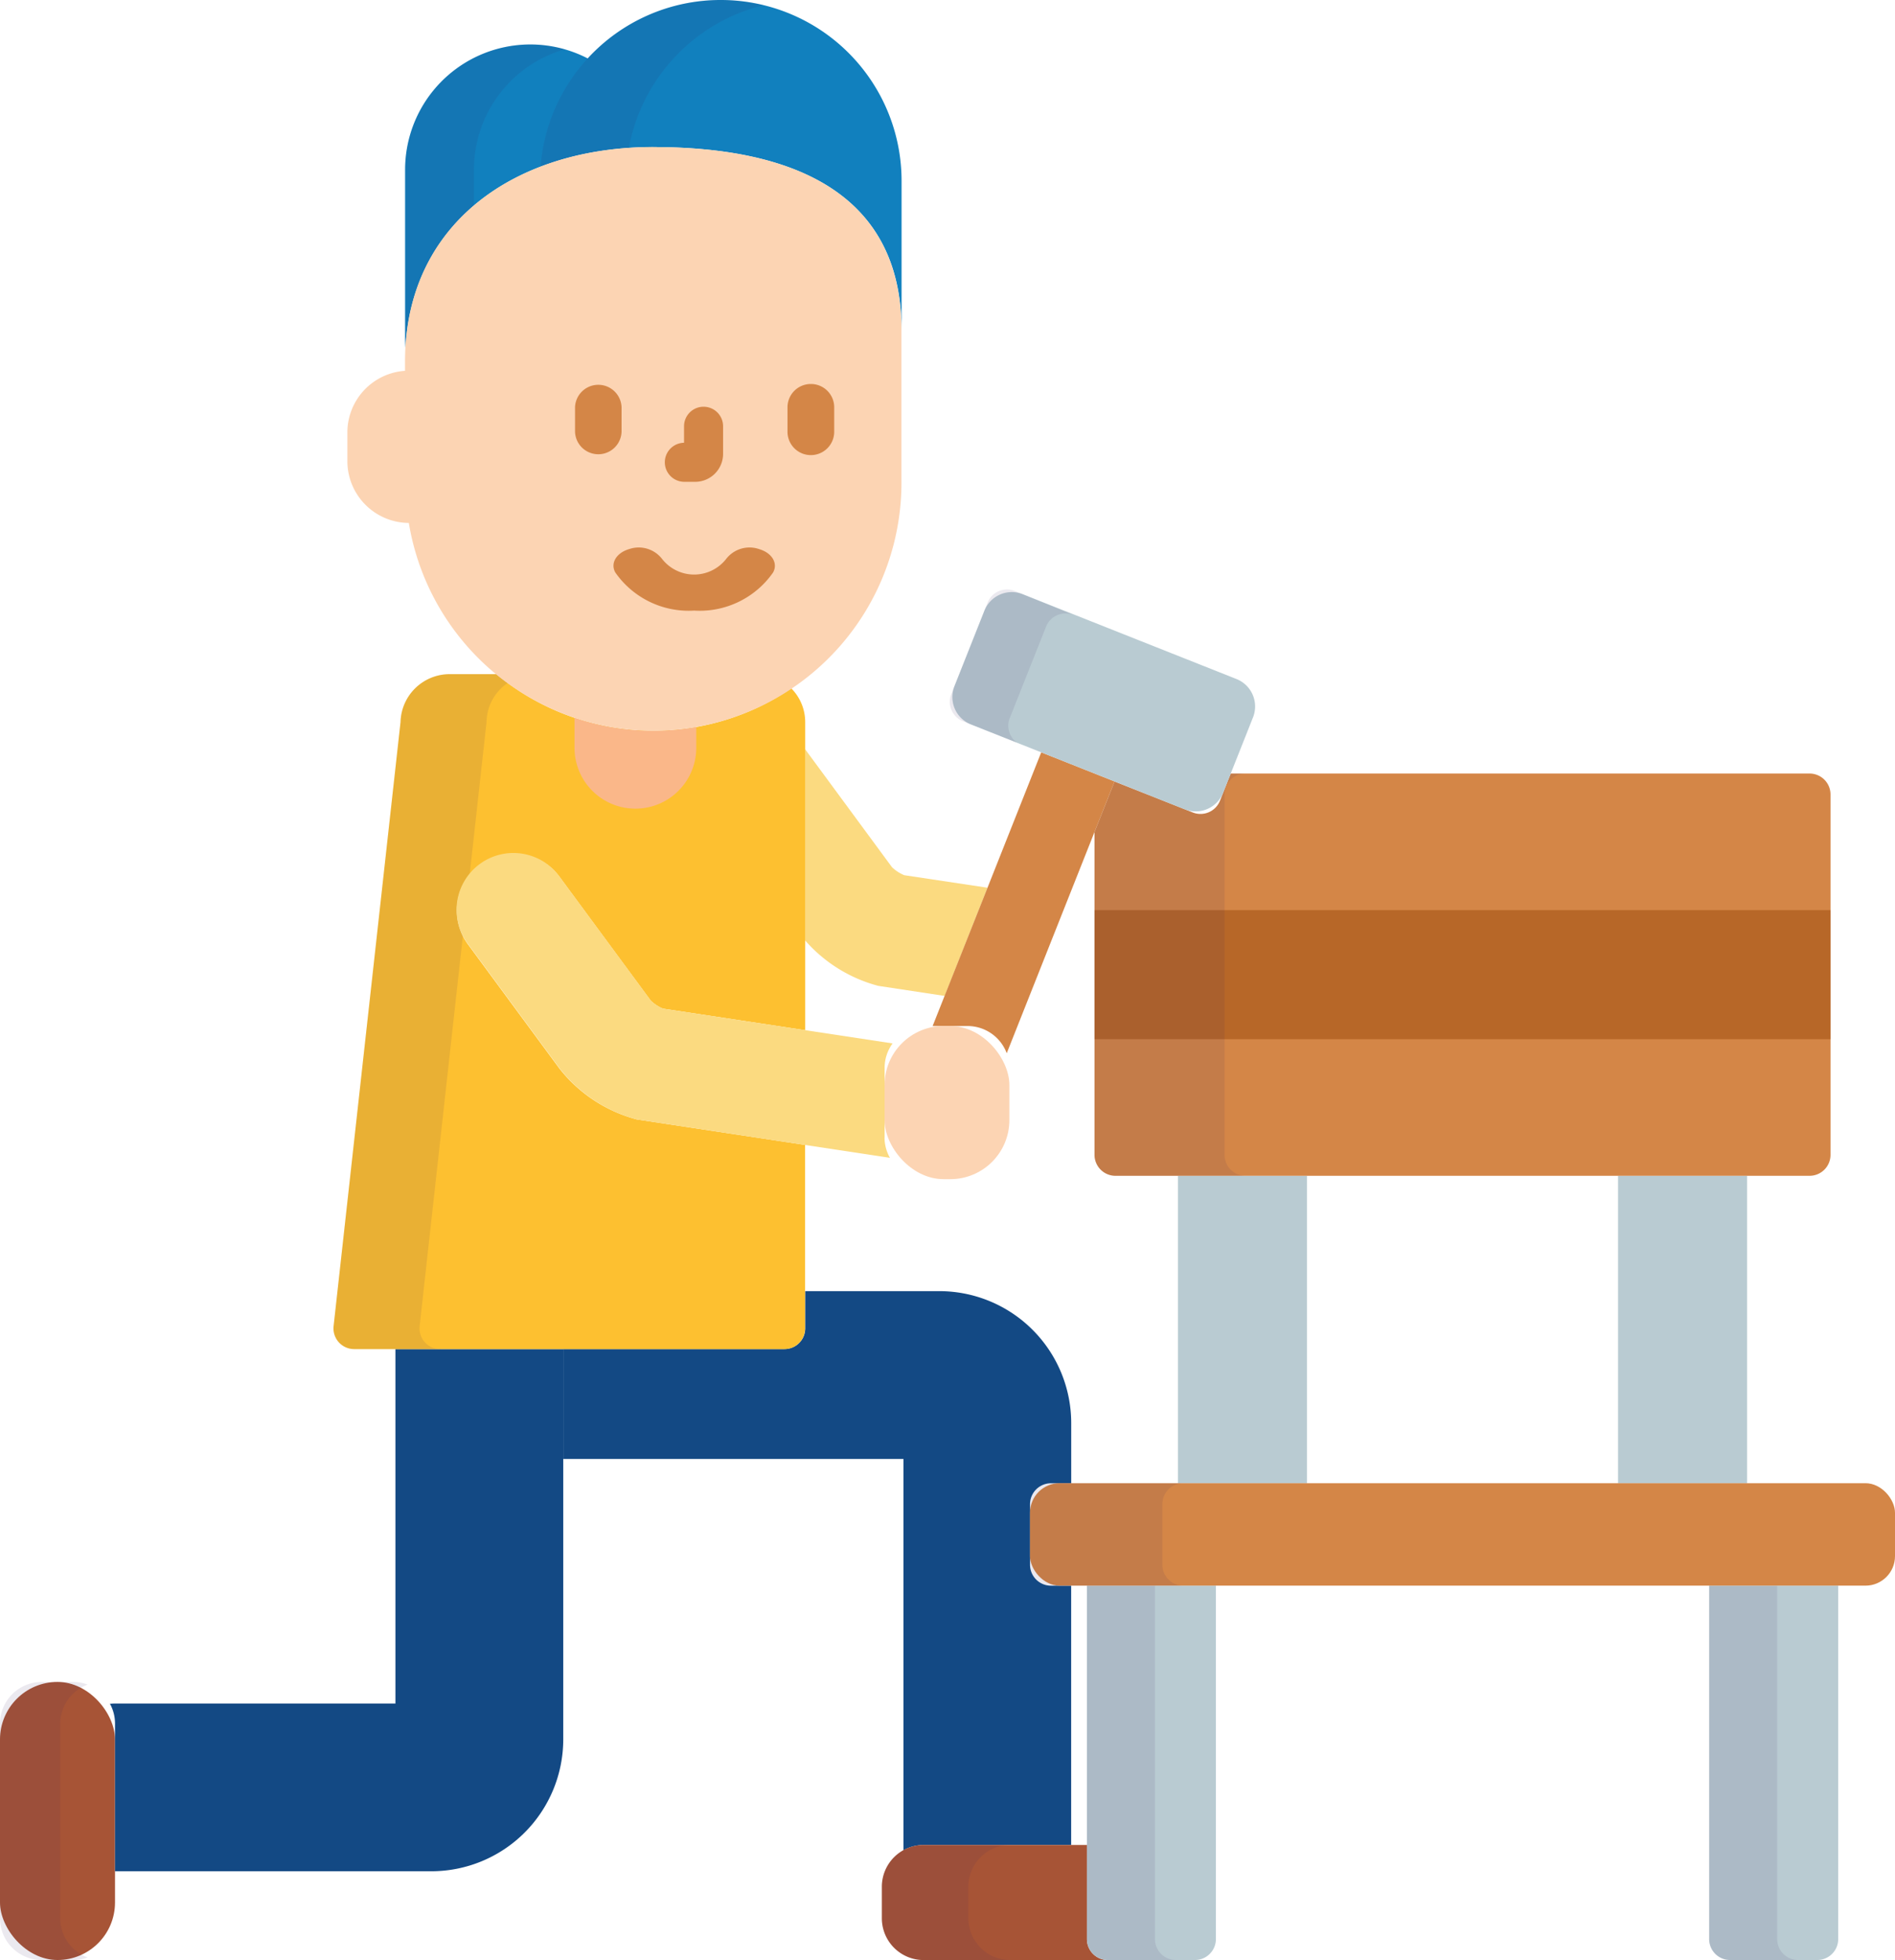 <svg id="Group_5007" data-name="Group 5007" xmlns="http://www.w3.org/2000/svg" xmlns:xlink="http://www.w3.org/1999/xlink" width="77.078" height="79.699" viewBox="0 0 77.078 79.699">
  <defs>
    <clipPath id="clip-path">
      <rect id="Rectangle_955" data-name="Rectangle 955" width="77.078" height="79.699" fill="none"/>
    </clipPath>
    <clipPath id="clip-path-3">
      <rect id="Rectangle_938" data-name="Rectangle 938" width="3.564" height="11.307" fill="none"/>
    </clipPath>
    <clipPath id="clip-path-4">
      <rect id="Rectangle_939" data-name="Rectangle 939" width="7.091" height="27.446" fill="none"/>
    </clipPath>
    <clipPath id="clip-path-5">
      <rect id="Rectangle_940" data-name="Rectangle 940" width="5.216" height="4.679" fill="none"/>
    </clipPath>
    <clipPath id="clip-path-6">
      <rect id="Rectangle_941" data-name="Rectangle 941" width="6.49" height="12.32" fill="none"/>
    </clipPath>
    <clipPath id="clip-path-7">
      <rect id="Rectangle_942" data-name="Rectangle 942" width="9.076" height="6.78" fill="none"/>
    </clipPath>
    <clipPath id="clip-path-8">
      <rect id="Rectangle_945" data-name="Rectangle 945" width="3.616" height="15.222" fill="none"/>
    </clipPath>
    <clipPath id="clip-path-10">
      <rect id="Rectangle_948" data-name="Rectangle 948" width="6.138" height="16.357" fill="none"/>
    </clipPath>
    <clipPath id="clip-path-11">
      <rect id="Rectangle_950" data-name="Rectangle 950" width="6.232" height="4.166" fill="none"/>
    </clipPath>
    <clipPath id="clip-path-12">
      <rect id="Rectangle_952" data-name="Rectangle 952" width="5.02" height="6.236" fill="none"/>
    </clipPath>
  </defs>
  <g id="Group_5006" data-name="Group 5006" clip-path="url(#clip-path)">
    <g id="Group_5005" data-name="Group 5005">
      <g id="Group_5004" data-name="Group 5004" clip-path="url(#clip-path)">
        <path id="Path_2175" data-name="Path 2175" d="M53.726,48.709,50.341,48.2a1.625,1.625,0,0,1-.5-.325l-3.535-4.8V50.85A5.981,5.981,0,0,0,49.285,52.7l2.7.409Z" transform="translate(-13.56 -12.612)" fill="#fbda80"/>
        <path id="Path_2176" data-name="Path 2176" d="M55.064,54.386a1.7,1.7,0,0,1,1.59,1.107l4.386-11.052-2.983-1.184L53.64,54.386Z" transform="translate(-15.706 -12.665)" fill="#d48647"/>
        <path id="Path_2177" data-name="Path 2177" d="M52.228,86.215a.852.852,0,0,1-.849-.849V82.9a.851.851,0,0,1,.849-.849h.826V79.6a5.368,5.368,0,0,0-5.361-5.362H42.235v1.513a.842.842,0,0,1-.842.842h-9v4.469H46.23V96.972a1.687,1.687,0,0,1,.822-.214h6V86.215Z" transform="translate(-9.483 -21.737)" fill="#134984"/>
        <rect id="Rectangle_937" data-name="Rectangle 937" width="4.678" height="11.307" rx="2.339" transform="translate(0 68.392)" fill="#a75436"/>
        <g id="Group_4976" data-name="Group 4976" transform="translate(0 68.392)" opacity="0.1">
          <g id="Group_4975" data-name="Group 4975">
            <g id="Group_4974" data-name="Group 4974" clip-path="url(#clip-path-3)">
              <path id="Path_2178" data-name="Path 2178" d="M2.45,106.315V98.406a1.7,1.7,0,0,1,1.115-1.592,1.673,1.673,0,0,0-.585-.107H1.7a1.7,1.7,0,0,0-1.7,1.7v7.909a1.7,1.7,0,0,0,1.7,1.7H2.979a1.689,1.689,0,0,0,.585-.106,1.7,1.7,0,0,1-1.115-1.593" transform="translate(0 -96.707)" fill="#371d5c"/>
            </g>
          </g>
        </g>
        <path id="Path_2179" data-name="Path 2179" d="M17.935,77.571V91.982H6.53c-.069,0-.138.006-.207.01a1.686,1.686,0,0,1,.207.811v6H19.4a5.367,5.367,0,0,0,5.361-5.361V77.571Z" transform="translate(-1.851 -22.713)" fill="#134984"/>
        <path id="Path_2180" data-name="Path 2180" d="M32.19,41.062a9.981,9.981,0,0,1-6.383-2.3h-1.9a2,2,0,0,0-2,1.95L19.185,65.273a.842.842,0,0,0,.836.934h17.5a.842.842,0,0,0,.842-.842V57.905l-6.844-1.037A5.926,5.926,0,0,1,28.371,54.8l-3.721-5.05A2.312,2.312,0,1,1,28.372,47l3.713,5.038a1.644,1.644,0,0,0,.494.325l5.788.877V40.711a1.944,1.944,0,0,0-.566-1.371,9.965,9.965,0,0,1-5.611,1.723" transform="translate(-5.616 -11.349)" fill="#fdc030"/>
        <g id="Group_4979" data-name="Group 4979" transform="translate(13.564 27.412)" opacity="0.1">
          <g id="Group_4978" data-name="Group 4978">
            <g id="Group_4977" data-name="Group 4977" clip-path="url(#clip-path-4)">
              <path id="Path_2181" data-name="Path 2181" d="M25.808,38.761h-1.9a2,2,0,0,0-2,1.95L19.185,65.273a.842.842,0,0,0,.836.934h3.5a.841.841,0,0,1-.836-.934l2.721-24.562a1.95,1.95,0,0,1,.862-1.591c-.158-.116-.313-.235-.463-.36" transform="translate(-19.18 -38.761)" fill="#371d5c"/>
            </g>
          </g>
        </g>
        <path id="Path_2182" data-name="Path 2182" d="M36.249,41.8a9.969,9.969,0,0,1-3.206-.529v1.218a2.476,2.476,0,0,0,4.952,0v-.844a10.069,10.069,0,0,1-1.745.155" transform="translate(-9.675 -12.083)" fill="#fab789"/>
        <path id="Path_2183" data-name="Path 2183" d="M59.061,109.91v-3.83H52.42a1.7,1.7,0,0,0-1.7,1.7v1.281a1.7,1.7,0,0,0,1.7,1.7H59.91a.851.851,0,0,1-.849-.849" transform="translate(-14.851 -31.06)" fill="#a75436"/>
        <g id="Group_4982" data-name="Group 4982" transform="translate(35.87 75.02)" opacity="0.1">
          <g id="Group_4981" data-name="Group 4981">
            <g id="Group_4980" data-name="Group 4980" clip-path="url(#clip-path-5)">
              <path id="Path_2184" data-name="Path 2184" d="M54.239,109.059v-1.281a1.7,1.7,0,0,1,1.7-1.7H52.421a1.7,1.7,0,0,0-1.7,1.7v1.281a1.7,1.7,0,0,0,1.7,1.7h3.517a1.7,1.7,0,0,1-1.7-1.7" transform="translate(-50.722 -106.08)" fill="#371d5c"/>
            </g>
          </g>
        </g>
        <path id="Path_2185" data-name="Path 2185" d="M36.139,0a7.338,7.338,0,0,0-5.412,2.375A5.093,5.093,0,0,0,23.3,6.9v6.832c0,.133.006.266.016.4.295-5.276,4.694-8.152,10.078-8.152,5.576,0,10.1,1.807,10.1,7.445V7.353A7.354,7.354,0,0,0,36.139,0" transform="translate(-6.823 0)" fill="#1180be"/>
        <g id="Group_4985" data-name="Group 4985" transform="translate(16.48 1.81)" opacity="0.1">
          <g id="Group_4984" data-name="Group 4984">
            <g id="Group_4983" data-name="Group 4983" clip-path="url(#clip-path-6)">
              <path id="Path_2186" data-name="Path 2186" d="M26.1,9.111V7.652a5.093,5.093,0,0,1,3.7-4.9,5.092,5.092,0,0,0-6.491,4.9v6.832c0,.134.007.266.017.4A7.915,7.915,0,0,1,26.1,9.111" transform="translate(-23.302 -2.559)" fill="#371d5c"/>
            </g>
          </g>
        </g>
        <g id="Group_4988" data-name="Group 4988" transform="translate(21.986 -0.001)" opacity="0.1">
          <g id="Group_4987" data-name="Group 4987">
            <g id="Group_4986" data-name="Group 4986" clip-path="url(#clip-path-7)">
              <path id="Path_2187" data-name="Path 2187" d="M34.68,6.012A7.359,7.359,0,0,1,40.164.21a7.351,7.351,0,0,0-9.076,6.569,12.39,12.39,0,0,1,3.592-.767" transform="translate(-31.088 0.001)" fill="#371d5c"/>
            </g>
          </g>
        </g>
        <path id="Path_2188" data-name="Path 2188" d="M32.426,8.452c-5.576,0-10.1,3.082-10.1,8.722v.379a2.515,2.515,0,0,0-2.345,2.5V21.23a2.515,2.515,0,0,0,2.5,2.509,10.086,10.086,0,0,0,20.037-1.763V15.9c0-5.639-4.519-7.445-10.095-7.445" transform="translate(-5.852 -2.475)" fill="#fcd4b3"/>
        <rect id="Rectangle_943" data-name="Rectangle 943" width="5.247" height="12.5" transform="translate(47.914 47.811)" fill="#b9cbd2"/>
        <rect id="Rectangle_944" data-name="Rectangle 944" width="5.247" height="12.5" transform="translate(65.813 47.811)" fill="#b9cbd2"/>
        <path id="Path_2189" data-name="Path 2189" d="M62.514,91.172v14.373a.851.851,0,0,0,.849.849h3.547a.852.852,0,0,0,.85-.849V91.172Z" transform="translate(-18.304 -26.695)" fill="#b9cbd2"/>
        <g id="Group_4991" data-name="Group 4991" transform="translate(44.21 64.477)" opacity="0.1">
          <g id="Group_4990" data-name="Group 4990">
            <g id="Group_4989" data-name="Group 4989" clip-path="url(#clip-path-8)">
              <path id="Path_2190" data-name="Path 2190" d="M65.281,105.545V91.172H62.514v14.373a.851.851,0,0,0,.849.849H66.13a.851.851,0,0,1-.849-.849" transform="translate(-62.514 -91.172)" fill="#371d5c"/>
            </g>
          </g>
        </g>
        <path id="Path_2191" data-name="Path 2191" d="M98.3,91.172v14.373a.851.851,0,0,0,.849.849H102.7a.851.851,0,0,0,.849-.849V91.172Z" transform="translate(-28.781 -26.695)" fill="#b9cbd2"/>
        <g id="Group_4994" data-name="Group 4994" transform="translate(69.517 64.477)" opacity="0.1">
          <g id="Group_4993" data-name="Group 4993">
            <g id="Group_4992" data-name="Group 4992" clip-path="url(#clip-path-8)">
              <path id="Path_2192" data-name="Path 2192" d="M101.065,105.545V91.172H98.3v14.373a.851.851,0,0,0,.849.849h2.767a.851.851,0,0,1-.849-.849" transform="translate(-98.298 -91.172)" fill="#371d5c"/>
            </g>
          </g>
        </g>
        <path id="Path_2193" data-name="Path 2193" d="M92.038,44.477H68.493l-.44,1.109a.852.852,0,0,1-1.1.476L63.766,44.8l-.815,2.054V59.985a.852.852,0,0,0,.849.849H92.038a.852.852,0,0,0,.849-.849V45.326a.852.852,0,0,0-.849-.849" transform="translate(-18.432 -13.023)" fill="#d48647"/>
        <rect id="Rectangle_947" data-name="Rectangle 947" width="29.935" height="5.247" transform="translate(44.519 37.009)" fill="#b76728"/>
        <g id="Group_4997" data-name="Group 4997" transform="translate(44.519 31.454)" opacity="0.1">
          <g id="Group_4996" data-name="Group 4996">
            <g id="Group_4995" data-name="Group 4995" clip-path="url(#clip-path-10)">
              <path id="Path_2194" data-name="Path 2194" d="M69.088,44.477h-.6l-.44,1.109a.852.852,0,0,1-1.1.476L63.765,44.8l-.815,2.054V59.985a.853.853,0,0,0,.85.849h5.288a.852.852,0,0,1-.849-.849V45.326a.852.852,0,0,1,.849-.849" transform="translate(-62.95 -44.477)" fill="#371d5c"/>
            </g>
          </g>
        </g>
        <rect id="Rectangle_949" data-name="Rectangle 949" width="35.183" height="4.166" rx="1.201" transform="translate(41.895 60.311)" fill="#d48647"/>
        <g id="Group_5000" data-name="Group 5000" transform="translate(41.896 60.311)" opacity="0.1">
          <g id="Group_4999" data-name="Group 4999">
            <g id="Group_4998" data-name="Group 4998" clip-path="url(#clip-path-11)">
              <path id="Path_2195" data-name="Path 2195" d="M64.624,88.6V86.13a.851.851,0,0,1,.849-.849H60.091a.852.852,0,0,0-.85.849V88.6a.853.853,0,0,0,.85.849h5.383a.852.852,0,0,1-.849-.849" transform="translate(-59.241 -85.281)" fill="#371d5c"/>
            </g>
          </g>
        </g>
        <path id="Rectangle_951" data-name="Rectangle 951" d="M1.2,0H4.5a1.2,1.2,0,0,1,1.2,1.2v9.356a1.2,1.2,0,0,1-1.2,1.2H1.2a1.2,1.2,0,0,1-1.2-1.2V1.2A1.2,1.2,0,0,1,1.2,0Z" transform="translate(38.379 29.016) rotate(-68.356)" fill="#b9cbd2"/>
        <g id="Group_5003" data-name="Group 5003" transform="translate(38.632 23.966)" opacity="0.1">
          <g id="Group_5002" data-name="Group 5002">
            <g id="Group_5001" data-name="Group 5001" clip-path="url(#clip-path-12)">
              <path id="Path_2196" data-name="Path 2196" d="M57.065,39.123,58.543,35.4a.853.853,0,0,1,1.1-.476l-2.38-.974a.852.852,0,0,0-1.1.476l-1.478,3.724a.853.853,0,0,0,.477,1.1l2.2.873a.852.852,0,0,1-.3-1" transform="translate(-54.626 -33.888)" fill="#371d5c"/>
            </g>
          </g>
        </g>
        <path id="Path_2197" data-name="Path 2197" d="M43.675,60.623V57.792A1.685,1.685,0,0,1,44,56.8l-9.337-1.414a1.64,1.64,0,0,1-.494-.325l-3.713-5.038a2.312,2.312,0,1,0-3.722,2.743l3.721,5.05A5.929,5.929,0,0,0,33.6,59.892l10.29,1.559a1.689,1.689,0,0,1-.218-.828" transform="translate(-7.694 -14.372)" fill="#fbda80"/>
        <rect id="Rectangle_953" data-name="Rectangle 953" width="5.076" height="6.228" rx="2.402" transform="translate(35.98 41.72)" fill="#fcd4b3"/>
        <path id="Path_2198" data-name="Path 2198" d="M39.049,26.44h.443a1.137,1.137,0,0,0,1.12-1.151V24.181a.794.794,0,0,0-1.588,0v.671a.794.794,0,0,0,.025,1.588" transform="translate(-11.201 -6.848)" fill="#d48647"/>
        <path id="Path_2199" data-name="Path 2199" d="M46.241,22.079a.948.948,0,0,0-.948.948v.994a.948.948,0,1,0,1.9,0v-.994a.948.948,0,0,0-.948-.948" transform="translate(-13.262 -6.465)" fill="#d48647"/>
        <path id="Path_2200" data-name="Path 2200" d="M34.966,24.021v-.992a.947.947,0,0,0-1.893,0v.992a.947.947,0,0,0,1.893,0" transform="translate(-9.684 -6.466)" fill="#d48647"/>
        <path id="Path_2201" data-name="Path 2201" d="M41.2,31.546a1.2,1.2,0,0,0-1.335.407,1.655,1.655,0,0,1-2.6,0,1.2,1.2,0,0,0-1.335-.407c-.526.151-.782.576-.571.952a3.635,3.635,0,0,0,3.207,1.551A3.635,3.635,0,0,0,41.776,32.5c.211-.376-.045-.8-.571-.952" transform="translate(-10.332 -9.221)" fill="#d48647"/>
      </g>
    </g>
  </g>
</svg>
